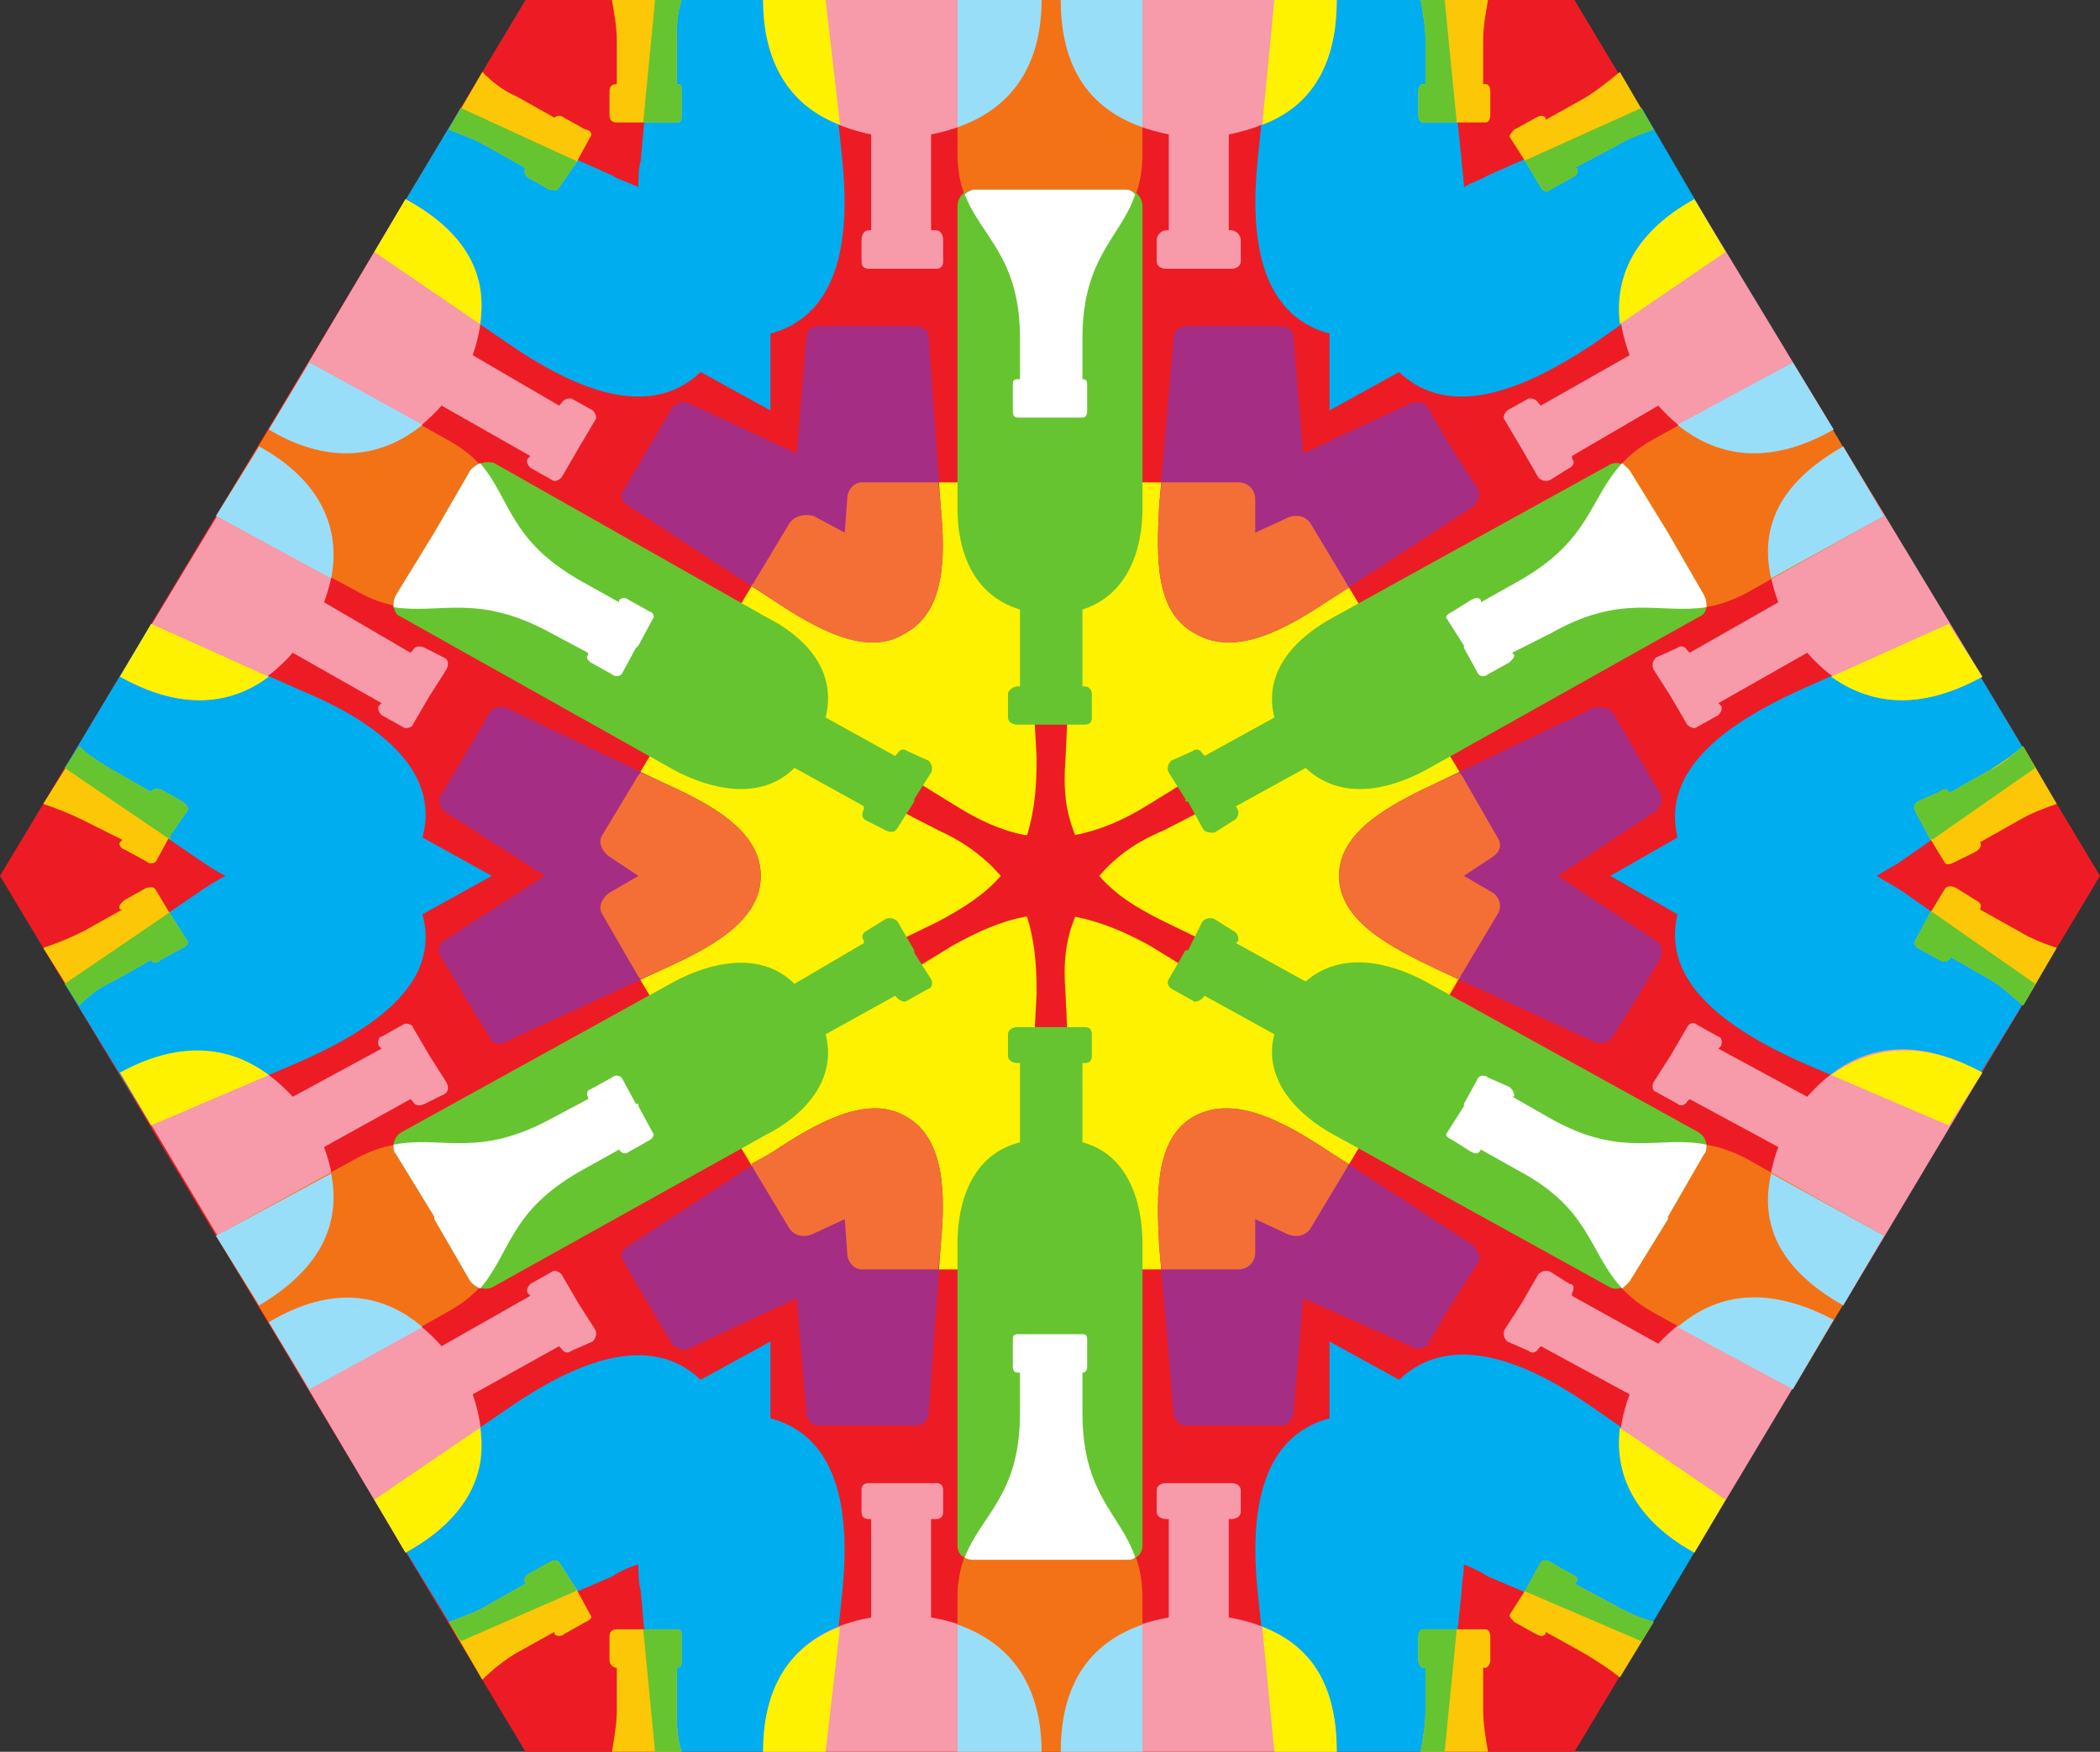 <?xml version="1.0" encoding="UTF-8"?>
<svg id="uuid-47d3d43c-98b9-49b0-997d-65bc2fad5e0b" data-name="svg2" xmlns="http://www.w3.org/2000/svg" width="510" height="425.489" viewBox="0 0 510 425.489">
  <rect x="0" y="0" width="510" height="425.489" fill="#333333" stroke="none"/>
  <g id="uuid-c101bc78-9b3f-4711-b2df-0ad8e25bcaef" data-name="g8">
    <g id="uuid-85b1d825-0902-4720-b2a7-d87a7c2378ec" data-name="g10">
      <path id="uuid-21ca8ddb-4a22-4df7-a81a-4aa729be5bba" data-name="path12" d="M127.626,0L0,212.745l127.626,212.745h254.738l127.636-212.745L382.364,0H127.626" style="fill: #ed1c24; fill-rule: evenodd;"/>
      <path id="uuid-6034d49a-cf36-4e43-9e56-6750d139ad63" data-name="path14" d="M208.665,243.632v64.69c-1.744-.594-2.915-2.31-2.915-4.049l-.593-8.154-7.597,3.507c-2.334,1.141-4.648,.539-5.814-1.228l-8.754-14.516-8.7-14.606c-1.202-1.741,0-4.076,1.71-5.248l32.663-20.395Zm0-51.883l-39.085-19.221c-2.335-1.171-4.648-.57-5.785,1.172l-8.754,14.573-8.76,14.547c-1.171,1.766,0,4.106,1.744,5.274l7.016,4.651-7.016,4.08c-1.744,1.17-2.915,3.509-1.744,5.25l8.76,15.144,8.754,14.572c1.138,1.741,3.451,2.343,5.785,1.171l39.085-19.821v-41.392Zm0-74.581v64.085l-32.663-19.791c-1.71-1.171-2.912-3.508-1.71-5.249l8.7-14.605,8.754-14.541c1.166-1.743,3.48-2.345,5.814-1.743l7.597,4.049,.593-8.159c0-1.736,1.171-3.446,2.915-4.047m0,64.086V117.168h36.13c1.742,0,3.508,1.741,3.508,4.047l3.454,62.979c0,7.554-.573,12.806-2.305,18.626h-.579c-5.813-1.141-11.088-3.508-17.511-7.561l-22.698-14.006Zm0,51.887l19.221-9.331c6.415-3.475,11.069-6.417,15.175-11.065-4.106-4.651-8.76-8.158-15.175-11.065l-19.221-9.931v41.392Zm0,75.181v-64.69l22.698-13.972c6.423-3.538,11.698-5.85,17.511-6.993h.579c1.733,5.822,2.305,11.072,2.305,18.661l-3.454,62.944c0,2.307-1.766,4.049-3.508,4.049h-36.13Zm93.232-64.69v64.69h-36.131c-2.319,0-4.084-1.743-4.084-4.049l-2.907-62.944c-.6-7.589,0-12.84,2.335-18.661,5.846,1.143,11.67,3.455,18.09,6.993l22.697,13.972Zm0-126.464v64.085l-22.697,14.006c-6.42,4.052-12.243,6.42-18.09,7.561-2.335-5.819-2.935-11.072-2.335-18.626l2.907-62.979c0-2.306,1.766-4.047,4.084-4.047h36.131Zm0,74.581l-19.221,9.931c-6.985,2.906-11.664,6.414-15.719,11.065,4.055,4.648,8.734,7.59,15.719,11.065l19.221,9.331v-41.392Zm0-10.495V117.168c1.774,.601,2.94,2.311,2.94,4.047v8.159l7.554-3.478c2.344-1.174,4.681-.572,5.855,1.171l8.72,14.541,8.734,14.605c1.199,1.741,.627,4.078-1.745,5.249l-32.057,19.791Zm0,127.068v-64.69l32.057,20.395c2.373,1.172,2.944,3.507,1.745,5.248l-8.734,14.606-8.72,14.516c-1.174,1.766-3.511,2.368-5.855,1.228l-7.554-3.507v8.154c0,1.739-1.165,3.455-2.94,4.049m53.625-95.577l7.02-4.651c1.739-1.168,2.304-2.934,1.161-4.679l-8.784-15.142-8.726-14.573c-1.17-1.742-3.509-2.342-5.246-1.172l-39.051,19.221v41.392l39.051,19.821c1.737,1.172,4.076,.569,5.246-1.171l8.726-15.143,8.784-14.573c1.143-1.741,.578-4.08-1.161-5.25l-7.02-4.08" style="fill: #fff200; fill-rule: evenodd;"/>
      <path id="uuid-727e3c77-d389-4183-bf0c-9fdfa4f31e54" data-name="path16" d="M391.082,212.745l16.316-9.329c-4.072-16.884,12.806-27.981,29.154-35.561l36.707-16.315,20.989,34.991-32.656,22.706c-1.74,1.171-4.046,2.37-5.816,3.508,1.77,1.172,4.076,2.338,5.816,3.478l32.656,22.737-20.989,34.397-36.707-15.746c-16.348-7.558-33.226-18.65-29.154-35.535l-16.316-9.331" style="fill: #00adef; fill-rule: evenodd;"/>
      <path id="uuid-3bba2fbe-200a-4b2b-8deb-7800b9ecea9f" data-name="path18" d="M184.754,212.745c0-11.065-12.228-17.485-23.892-22.73l-37.883-18.056c-1.741-.601-3.534,0-4.078,1.14l-5.805,9.925-5.856,9.932c-1.165,1.139-.567,2.872,.572,4.046l24.49,15.744-24.49,15.744c-1.139,.602-1.738,2.337-.572,4.049l5.856,9.929,5.805,9.324c.545,1.741,2.338,2.343,4.078,1.171l37.883-17.453c11.664-5.279,23.892-11.699,23.892-22.765" style="fill: #a52d84; fill-rule: evenodd;"/>
      <path id="uuid-f7402349-e4b8-4c3d-9ffb-68c88c92e276" data-name="path20" d="M119.445,212.745l-16.852-9.329c4.648-16.884-12.237-28.55-29.146-35.561l-36.74-16.315-20.988,34.991,33.257,22.706c1.735,1.171,3.477,2.37,5.813,3.508-2.337,1.172-4.078,2.338-5.813,3.478l-33.257,22.737,20.988,34.397,36.74-15.746c16.909-7.558,33.794-18.65,29.146-35.535l16.852-9.331" style="fill: #00adef; fill-rule: evenodd;"/>
      <path id="uuid-1f323bee-6f30-4c60-b617-286b6d7db5ba" data-name="path22" d="M290.233,271.017c9.927-5.217,22.157,1.793,32.66,8.755l34.968,22.76c1.172,1.14,1.772,2.884,1.172,4.047l-6.416,9.933-5.827,9.866c-.596,1.199-2.331,1.743-4.105,.595l-26.207-11.658v0l-2.346,28.004c0,1.172-1.165,2.939-2.902,2.939h-23.333c-1.745,0-2.884-1.767-2.884-2.939l-3.509-40.787c-.601-12.268-1.166-26.24,8.73-31.515v0" style="fill: #a52d84; fill-rule: evenodd;"/>
      <path id="uuid-5ecce245-9a9c-4b20-b1c7-e69477d27e41" data-name="path24" d="M219.729,271.017c-9.329-5.217-21.563,1.793-32.058,8.755l-34.967,22.76c-1.745,1.14-2.346,2.884-1.172,4.047l5.819,9.933,5.847,9.866c.595,1.199,2.903,1.743,4.046,1.199l26.245-12.262v0l2.331,28.004c0,1.172,1.18,2.939,2.913,2.939h23.903c1.767,0,2.909-1.767,2.909-2.939l2.904-40.787c1.177-12.268,1.177-26.24-8.72-31.515v0" style="fill: #a52d84; fill-rule: evenodd;"/>
      <path id="uuid-d28ad674-b154-4825-9a4c-e17f735bc407" data-name="path26" d="M170.157,335.131c-12.806-12.204-31.435-3.478-46.036,6.447l-33.192,22.675,20.965,34.4,36.723-15.718c1.741-1.166,4.087-2.304,6.423-2.938v0c0,2.4,0,4.112,.567,6.424l3.479,39.069h41.42l4.075-39.069c1.738-17.458,0-37.28-17.482-41.929v-18.657l-16.941,9.297" style="fill: #00adef; fill-rule: evenodd;"/>
      <path id="uuid-4dee22a0-78b1-491e-b143-1670a71d4293" data-name="path28" d="M322.893,325.834l16.885,9.297c12.839-12.204,31.481-4.08,46.633,6.447l32.657,22.675-20.391,34.4-37.309-15.718c-1.735-1.166-4.08-2.304-5.846-2.938l-.545-.538,.545,.538c0,2.4-.545,4.135-.545,6.424l-4.103,39.069h-41.39l-4.078-39.069c-1.735-17.458,0-37.28,17.487-41.929v-18.657" style="fill: #00adef; fill-rule: evenodd;"/>
      <path id="uuid-49d7dfb4-0384-4faf-adf4-9ecdacc6e303" data-name="path30" d="M211.574,392.865v-23.903h-.579c-1.191,0-1.767-.569-1.767-1.772v-5.216c0-1.197,.576-1.737,1.767-1.737h16.312c1.142,0,1.744,.54,1.744,1.737v5.216c0,1.203-.601,1.772-1.744,1.772h-1.188v23.903c20.418,3.502,26.833,17.48,26.833,32.624h-67.619c0-15.144,6.413-29.122,26.242-32.624" style="fill: #f79aaa; fill-rule: evenodd;"/>
      <path id="uuid-68454baa-719d-4f50-b034-bf115eb5d85d" data-name="path32" d="M156.776,395.741h-6.984c-1.174,0-1.767,.627-1.767,1.772v5.817c0,.6,.593,1.766,1.767,1.766v10.502c0,2.906-.598,6.413-1.174,9.891h16.915c-1.165-3.478-1.165-6.985-1.165-9.891v-10.502c1.165,0,1.165-1.166,1.165-1.766v-5.817c0-1.145,0-1.772-1.165-1.772h-7.592" style="fill: #fbc707; fill-rule: evenodd;"/>
      <path id="uuid-e628ef9b-8126-41f6-bac3-651a392ea427" data-name="path34" d="M204.017,395.144l-3.511,30.345h-15.174c0-13.377,4.676-25.066,18.685-30.345" style="fill: #fff200; fill-rule: evenodd;"/>
      <path id="uuid-1767ab6d-79a8-4b0e-8ace-3ad6c3d64a50" data-name="path36" d="M159.086,425.489l-2.872-29.749h8.153c1.165,0,1.165,.627,1.165,1.772v5.817c0,.6,0,1.766-1.165,1.766v10.502c0,2.906,0,6.413,1.165,9.891h-6.447" style="fill: #66c430; fill-rule: evenodd;"/>
      <path id="uuid-693e3e75-78b8-4ddf-bc76-4d6ea10a86eb" data-name="path38" d="M298.423,392.865v-23.903h.569c1.168,0,2.333-.569,2.333-1.772v-5.216c0-1.197-1.166-1.737-2.333-1.737h-15.748c-1.17,0-2.341,.54-2.341,1.737v5.216c0,1.203,1.172,1.772,2.341,1.772h.605v23.903c-20.402,3.502-26.242,17.48-26.242,32.624h67.029c0-15.144-5.83-29.122-26.213-32.624" style="fill: #f79aaa; fill-rule: evenodd;"/>
      <path id="uuid-82888902-325e-4976-a33a-9bea650f1697" data-name="path40" d="M353.183,395.741h7.593c.592,0,1.159,.627,1.159,1.772v5.817c0,.6-.567,1.766-1.159,1.766h-.577v10.502c0,2.906,.577,6.413,1.17,9.891h-16.344c.6-3.478,1.17-6.985,1.17-9.891v-10.502h-.569c-.6,0-1.165-1.166-1.165-1.766v-5.817c0-1.145,.565-1.772,1.165-1.772h7.558" style="fill: #fbc707; fill-rule: evenodd;"/>
      <path id="uuid-0fa0db54-5922-4d63-9d55-b9f863e2d8d5" data-name="path42" d="M255.264,324.066h-8.155c-1.14,0-1.14,.572-1.14,1.768v5.819c0,.602,0,1.744,1.14,1.744h.601v9.893c0,24.501-15.175,25.672-15.175,44.894v37.305h44.923v-37.305c0-19.222-14.574-20.393-14.574-44.894v-9.893c1.141,0,1.141-1.141,1.141-1.744v-5.819c0-1.196,0-1.768-1.141-1.768h-7.62" style="fill: #f47216; fill-rule: evenodd;"/>
      <path id="uuid-4a11bea8-3c85-430b-b0df-758c74c36536" data-name="path44" d="M277.459,425.489v-30.887c-15.175,5.247-19.851,17.51-19.851,30.887h19.851" style="fill: #99def9; fill-rule: evenodd;"/>
      <path id="uuid-ee03f8c0-30fe-4c6b-95aa-8be7d62b6dad" data-name="path46" d="M306.549,395.144l2.935,30.345h15.152c0-13.377-4.087-25.066-18.088-30.345" style="fill: #fff200; fill-rule: evenodd;"/>
      <path id="uuid-154bafe8-f710-4bdb-a311-c653b598b9aa" data-name="path48" d="M350.843,425.489l2.94-29.749h-8.159c-.6,0-1.165,.627-1.165,1.772v5.817c0,.6,.565,1.766,1.165,1.766h.569v10.502c0,2.906-.569,6.413-1.17,9.891h5.819" style="fill: #66c430; fill-rule: evenodd;"/>
      <path id="uuid-d416b506-a3a5-4647-b18c-66e2d9095aaa" data-name="path50" d="M255.264,249.485h8.183c1.174,0,1.718,.568,1.718,1.737v5.248c0,1.14-.544,1.741-1.718,1.741h-.563v19.251c11.04,2.877,14.574,14.52,14.574,24.469v73.447c0,2.339-1.768,3.478-4.109,3.478h-36.741c-2.308,0-4.072-1.138-4.072-3.478v-73.447c0-9.949,3.508-21.592,15.175-24.469v-19.251h-.601c-1.14,0-2.315-.6-2.315-1.741v-5.248c0-1.169,1.175-1.737,2.315-1.737h8.155" style="fill: #66c430; fill-rule: evenodd;"/>
      <path id="uuid-c59de9e4-46c7-4eee-8243-4c56544c89b5" data-name="path52" d="M254.694,378.856h18.655c1.168,0,1.766,0,2.341-.594-3.509-10.471-12.806-15.15-12.806-34.972v-9.893c1.141,0,1.141-1.172,1.141-1.744v-5.819c0-1.196,0-1.768-1.141-1.768h-15.775c-1.14,0-1.14,.572-1.14,1.768v5.819c0,.572,0,1.744,1.14,1.744h.601v9.893c0,19.822-9.333,24.501-13.411,34.972,.574,.594,1.744,.594,2.308,.594h18.087" style="fill: #fff; fill-rule: evenodd;"/>
      <path id="uuid-8e0c9cba-be0c-436c-91ea-5e637798b88b" data-name="path54" d="M395.765,338.671l-21.56-11.698-.6,.604c-.569,1.136-1.766,1.136-2.346,.544l-5.212-2.287c-.623-.597-1.201-1.768-.623-2.907l4.134-6.416,4.047-7.018c.6-.602,1.742-1.172,2.904-.602l4.68,2.971c1.174,0,1.174,1.108,.573,2.28v.596l20.965,11.641c13.429-14.516,28.604-12.806,42.577-5.819l-33.822,56.562c-13.408-7.585-22.703-19.824-15.718-38.45" style="fill: #f79aaa; fill-rule: evenodd;"/>
      <path id="uuid-d905b346-dbe4-4638-9c53-60801f094473" data-name="path56" d="M370.697,385.849l-4.085,6.385c0,.631,.602,1.203,1.143,1.74l5.281,2.94c1.138,.598,1.734,.598,2.312,0v-.547l9.354,5.194c2.875,1.768,5.821,3.534,8.701,5.878l8.183-13.465c-3.51-1.109-6.392-2.279-9.33-4.024l-9.891-5.275,.565-.567c.573-.572,0-1.174-1.166-1.712l-5.254-2.938c-.602-.602-1.739-.602-2.335,0l-3.478,6.391" style="fill: #fbc707; fill-rule: evenodd;"/>
      <path id="uuid-89c01fde-6af6-4eb5-aadf-d9a190969d92" data-name="path58" d="M393.402,346.799l25.637,17.454-7.557,12.868c-11.643-6.424-19.798-16.344-18.081-30.322" style="fill: #fff200; fill-rule: evenodd;"/>
      <path id="uuid-05d6f0ed-c105-4973-af5e-2708b86ca094" data-name="path60" d="M398.677,398.653l-28.558-12.232,.578-.571,3.509-6.391c.565-.602,1.702-.602,2.304,0l5.254,2.938c1.166,.538,1.739,1.14,1.166,1.712l-.565,.567,9.891,5.275c2.938,1.745,5.819,2.915,9.33,4.024l-2.908,4.679" style="fill: #66c430; fill-rule: evenodd;"/>
      <path id="uuid-3d6ed46d-de3b-40cb-a864-7c90ccd3a431" data-name="path62" d="M438.892,266.396l-21.565-11.693,.571-.569c.602-1.172,0-2.343-.571-2.343l-5.25-2.907c-.594-.605-1.733-.605-2.333,.6l-4.08,6.985-4.079,6.393c-.602,1.165,0,2.337,.568,2.337l5.245,2.907c.601,.57,1.744,.57,2.346-.571l.6-.569,21.532,11.641c-6.957,18.65,2.336,30.887,15.743,38.497l33.801-56.588c-13.973-7.554-29.146-9.295-42.528,5.88" style="fill: #f79aaa; fill-rule: evenodd;"/>
      <path id="uuid-345942e8-5f22-4b3b-8cb6-d60fc53dfbd4" data-name="path64" d="M468.583,222.075l3.536-5.853c.566-1.14,1.74-1.14,2.906-.571l4.685,2.938c1.136,.571,1.71,1.172,1.136,2.312l9.327,5.221c2.91,1.767,5.816,2.938,9.327,4.108l-8.157,14.003c-2.906-2.366-5.251-4.679-8.186-6.413l-9.297-5.282-.6,.603c-.574,.598-1.14,.598-2.306,0l-5.251-2.911c-.6-.569-1.17-1.169-.6-1.741l3.48-6.413" style="fill: #fbc707; fill-rule: evenodd;"/>
      <path id="uuid-6dd160ea-239b-4e8f-bc0f-8921709f5f24" data-name="path66" d="M355.522,268.106h0l-4.085,6.991c-.594,.594,0,1.195,1.18,1.733l4.671,2.942c1.165,.567,1.745,.567,2.346-.538l9.294,5.185c22.154,12.268,15.773,25.075,32.657,34.399l33.793,18.657,22.168-37.311-33.254-18.651c-17.459-9.299-25.614,2.369-47.782-9.9l-9.32-5.217h.565c0-1.176-.565-1.799-1.143-2.369l-5.244-2.307c-.592-.603-1.735-.603-2.335,0l-3.511,6.386" style="fill: #f47216; fill-rule: evenodd;"/>
      <path id="uuid-67a7c5ab-00e1-4320-a5ed-76b3da5a9938" data-name="path68" d="M457.546,300.164l-27.41-15.144c-3.476,15.144,5.242,25.07,17.483,32.059l9.927-16.915" style="fill: #99def9; fill-rule: evenodd;"/>
      <path id="uuid-74333d2b-ac5f-4f7d-ada9-b6e36c90b2ac" data-name="path70" d="M444.704,261.117l28.555,12.239,8.161-12.84c-11.646-6.382-24.474-8.125-36.715,.601" style="fill: #fff200; fill-rule: evenodd;"/>
      <path id="uuid-4abfb03b-a6e2-48dc-9cfc-49e281552463" data-name="path72" d="M494.248,238.96l-25.036-17.486-.63,.602-3.48,6.413c-.57,.572,0,1.172,.6,1.741l5.221,2.911c1.196,.598,1.762,.598,2.336,0l.6-.603,9.297,5.282c2.936,1.734,5.28,4.047,8.186,6.413l2.906-5.273" style="fill: #66c430; fill-rule: evenodd;"/>
      <path id="uuid-0c0a30d8-b4a7-4df0-b305-65a2f981b070" data-name="path74" d="M287.896,230.826h.628l3.507-7.016c.538-.594,1.712-1.143,2.881-.594l4.648,2.907c1.199,.601,1.199,1.767,1.199,2.367l-.599,.572,16.911,9.328c8.73-7.563,20.394-4.649,29.122,0l66.452,36.709c1.769,1.195,2.346,3.509,1.176,5.242l-8.726,15.177v.602l-9.331,15.11c-1.195,1.742-3.509,2.368-5.242,1.172l-66.464-36.709c-8.724-4.674-17.51-13.434-14.574-24.469l-16.916-9.355-.538,.6c-.63,.569-1.797,1.165-2.369,.569l-5.252-2.91c-.561-.571-1.166-1.166-.561-2.306l4.047-6.994" style="fill: #66c430; fill-rule: evenodd;"/>
      <path id="uuid-acefa4d8-cffa-429c-aebf-57402ba7b825" data-name="path76" d="M405.067,296.118h0v-.602l8.755-15.177c.593-.567,.593-1.136,.593-2.333-11.687-2.315-20.445,3.507-37.905-6.361l-9.295-5.306h.54c0-1.139-.54-1.741-1.143-2.31l-5.244-2.307c-.592-.603-1.735-.603-2.335,0l-3.511,6.386v.57l-4.085,6.421c-.563,.594,0,1.195,1.18,1.733l4.671,2.942c1.165,.567,1.745,.567,2.346-.569l9.294,5.217c17.483,9.331,16.914,19.853,25.042,28.551,.6-.57,1.223-1.108,1.795-1.742l9.302-15.11" style="fill: #fff; fill-rule: evenodd;"/>
      <path id="uuid-ea217cf2-2cdf-4bca-98ab-abd67565d20e" data-name="path78" d="M71.101,266.396l21.566-11.693-.601-.569c-.567-1.172,0-2.343,.601-2.343l5.221-2.907c.592-.605,2.362,0,2.362,.6l4.087,6.985,4.069,6.393c.601,1.165,.601,2.337-.593,2.938l-4.651,2.306c-1.171,.57-2.336,.57-2.912-.571l-.562-.569-20.996,11.641c6.959,18.65-2.336,30.887-15.744,38.497l-33.797-56.588c13.371-6.985,28.545-8.726,41.95,5.88" style="fill: #f79aaa; fill-rule: evenodd;"/>
      <path id="uuid-b511bf19-ef71-4121-a2fe-94e302155aa9" data-name="path80" d="M41.382,222.075l-3.507-5.853c-.598-1.14-1.735-.571-2.333-.571l-5.25,2.938c-.576,.571-1.716,1.172-1.141,2.312h.565l-9.322,5.221c-3.485,1.767-6.42,2.938-9.899,4.108l8.734,14.003c2.329-2.366,5.272-4.679,8.182-5.844l9.297-5.248c.569,1.171,1.768,.598,2.344,0l5.248-2.911c.592,0,1.731-1.169,1.168-1.741l-4.084-6.413" style="fill: #fbc707; fill-rule: evenodd;"/>
      <path id="uuid-6bbb5843-80b5-42b5-8904-63d0fdcd0404" data-name="path82" d="M65.288,261.117l-28.581,12.239-7.556-12.84c11.636-6.382,24.473-8.125,36.137,.601" style="fill: #fff200; fill-rule: evenodd;"/>
      <path id="uuid-1f155c10-7837-4a9d-a309-e5edef0eadf7" data-name="path84" d="M15.719,238.96l25.663-17.486v.602l4.084,6.413c.564,.572-.575,1.741-1.168,1.741l-5.248,2.911c-.575,.598-1.775,1.171-2.344,0l-9.297,5.248c-2.909,1.165-5.853,3.478-8.182,5.844l-3.509-5.273" style="fill: #66c430; fill-rule: evenodd;"/>
      <path id="uuid-6fdfda6d-be30-4684-8400-3a57a5f5a1f8" data-name="path86" d="M114.797,338.671l20.988-11.698,.573,.604c.596,1.136,1.764,1.136,2.365,.544l5.221-2.287c.602-.597,1.165-1.768,.602-2.907l-4.113-6.416-4.075-7.018c-.573-.602-1.71-1.172-2.314-.602l-5.249,2.971c-.567,.538-1.169,1.71-.567,2.28l.567,.596-21.555,12.235c-13.408-15.111-28.548-13.401-41.953-5.813l33.192,55.962c14.015-7.585,22.758-19.824,16.318-38.45" style="fill: #f79aaa; fill-rule: evenodd;"/>
      <path id="uuid-7194dfde-550c-40e6-9d4a-35eadbb4c635" data-name="path88" d="M139.898,385.849l3.479,6.385c.567,.631,0,1.203-1.174,1.74l-5.249,2.94c-.567,.598-1.736,.598-2.306,0v-.547l-9.361,5.194c-2.909,1.768-5.842,4.11-8.159,6.415l-8.121-14.003c2.887-1.109,6.389-2.279,9.302-4.024l9.318-5.275c-.567-1.139,0-1.741,.602-2.279l5.215-2.938c1.205-.602,1.775-.602,2.342,0l4.113,6.391" style="fill: #fbc707; fill-rule: evenodd;"/>
      <path id="uuid-ab9054fd-8bbf-4953-beef-0e03d25a8897" data-name="path90" d="M155.04,268.106h0l-4.08-6.386c-.601-.603-1.767-.603-2.342,0l-5.241,2.877c-.576,0-1.174,1.203-.576,1.799v.544l-8.757,4.672c-22.15,12.269-30.882,.601-47.768,9.9l-33.823,18.651,22.729,37.311,33.201-18.657c17.505-9.324,10.517-22.131,32.623-34.399l9.353-5.185c.601,1.105,1.744,1.105,2.346,.538l5.245-2.942c.567-.538,1.136-1.139,.567-1.733l-3.477-6.991" style="fill: #f47216; fill-rule: evenodd;"/>
      <path id="uuid-bbf4ed82-801c-422e-89a7-37863795af13" data-name="path92" d="M75.182,337.475l27.411-15.15c-12.237-10.463-25.635-8.183-37.305-1.165l9.894,16.315" style="fill: #99def9; fill-rule: evenodd;"/>
      <path id="uuid-fd861209-4c03-4f47-bd8b-c95a87c602cf" data-name="path94" d="M116.564,346.799l-25.635,17.454,7.551,12.868c11.67-6.424,20.421-16.344,18.085-30.322" style="fill: #fff200; fill-rule: evenodd;"/>
      <path id="uuid-557b1fa8-1775-495b-bdf6-e9c264074a51" data-name="path96" d="M111.894,398.653l28.004-12.232v-.571l-4.113-6.391c-.567-.602-1.137-.602-2.342,0l-5.215,2.938c-.602,.538-1.169,1.14-.602,2.279l-9.318,5.275c-2.913,1.745-6.414,2.915-9.302,4.024l2.887,4.679" style="fill: #66c430; fill-rule: evenodd;"/>
      <path id="uuid-f6fb20bb-44df-4a60-b585-7c183b739f19" data-name="path98" d="M222.035,230.826v.57l4.084,6.424c.596,1.14,0,2.306-.573,2.306l-5.215,2.91c-.602,.597-1.807,0-2.368-.569l-.576-.6-16.881,9.355c2.909,11.036-5.249,19.795-14.578,24.469l-65.884,36.709c-1.735,1.196-4.648,.57-5.81-1.172l-8.76-15.11v-.602l-9.295-15.177c-1.172-1.732-.601-4.047,1.165-5.242l66.45-36.709c8.732-4.649,20.96-7.563,29.152,.571l16.859-9.899v-.572c-.576-.6-.576-1.766,.596-2.367l4.679-2.907c1.143-.548,2.308,0,2.884,.594l4.072,7.016" style="fill: #66c430; fill-rule: evenodd;"/>
      <path id="uuid-834b144c-8363-4e42-b9b0-3e3910f6aa19" data-name="path100" d="M105.473,295.516v.602l8.76,15.11c.564,.634,1.162,1.172,2.357,1.742,7.531-8.697,6.959-18.626,24.415-28.551l9.353-5.217c.601,1.136,1.744,1.136,2.346,.569l5.245-2.942c.567-.538,1.136-1.139,.567-1.733l-3.477-6.421v-.57h-.602l-3.479-6.386c-.601-.603-1.767-.603-2.342,0l-5.241,2.877c-.576,0-1.174,1.203-.576,1.799v.569l-8.757,4.647c-18.055,9.9-26.804,4.078-38.467,6.424,0,1.165,0,1.735,.601,2.302l9.295,15.177" style="fill: #fff; fill-rule: evenodd;"/>
      <path id="uuid-abc1f46d-d4f3-4e69-8702-1711eec586ae" data-name="path102" d="M205.156,296.118l-7.562,3.507c-2.338,1.141-4.649,.539-5.876-1.228l-8.726-14.516-.572-1.197,5.252-2.913c10.495-6.962,22.729-13.971,32.058-8.755,9.897,5.275,9.897,19.247,8.72,31.515l-.564,5.79h-18.657c-1.744,0-3.479-1.743-3.479-4.049l-.593-8.154" style="fill: #f46f36; fill-rule: evenodd;"/>
      <path id="uuid-ae1cd38f-51eb-4455-a707-4f95bea37c4d" data-name="path104" d="M304.837,296.118l7.554,3.507c2.344,1.141,4.681,.539,5.855-1.228l8.72-14.516,.6-1.197-4.672-2.913c-10.502-6.962-22.733-13.971-32.629-8.755-9.927,5.275-9.362,19.247-8.761,31.515l.571,5.79h18.684c2.312,0,4.078-1.743,4.078-4.049v-8.154" style="fill: #f46f36; fill-rule: evenodd;"/>
      <path id="uuid-738aa9be-64fe-48e7-886a-7230ffa8e51d" data-name="path106" d="M290.233,153.877c9.927,5.845,22.157-1.197,32.66-8.158l34.968-22.762c1.172-1.14,1.772-2.882,1.172-4.047l-6.416-9.928-5.827-9.893c-.596-1.172-2.331-1.773-4.105-1.172l-26.207,12.234-2.346-27.981c0-1.741-1.165-2.907-2.902-2.907h-23.333c-1.745,0-2.884,1.165-2.884,2.907l-3.509,40.787c-.601,12.235-1.166,25.669,8.73,30.921" style="fill: #a52d84; fill-rule: evenodd;"/>
      <path id="uuid-bc72e69a-49e2-470a-9b88-88447be0e272" data-name="path108" d="M219.729,153.877c-9.329,5.845-21.563-1.197-32.058-8.158l-34.967-22.762c-1.745-1.14-2.346-2.882-1.172-4.047l5.819-9.928,5.847-9.893c.595-1.172,2.903-1.773,4.046-1.172l26.245,12.234,2.331-27.981c0-1.741,1.18-2.907,2.913-2.907h23.903c1.767,0,2.909,1.165,2.909,2.907l2.904,40.787c1.177,12.235,1.177,25.669-8.72,30.921" style="fill: #a52d84; fill-rule: evenodd;"/>
      <path id="uuid-10fbf759-8435-40f1-a3cf-b961a5c140b3" data-name="path110" d="M170.157,90.359c-12.806,12.205-31.435,3.477-46.036-6.446l-33.192-22.706,20.965-34.997,36.723,16.375c1.741,1.139,4.087,1.707,6.423,2.878v0c0-2.337,0-4.65,.567-6.389L159.086,0h41.42l4.075,39.074c1.738,17.457,0,37.276-17.482,41.955v18.654l-16.941-9.324" style="fill: #00adef; fill-rule: evenodd;"/>
      <path id="uuid-58e719cd-6b82-484d-b33f-62b8de1124c2" data-name="path112" d="M322.893,99.683l16.885-9.324c12.839,12.205,31.481,3.477,46.633-6.446l32.657-22.706-20.391-34.997-37.309,16.375c-1.735,1.139-4.08,1.735-5.846,2.878l-.545,.598,.545-.598c0-2.337-.545-4.65-.545-6.389L350.874,0h-41.39l-4.078,39.074c-1.735,17.457,0,37.276,17.487,41.955v18.654" style="fill: #00adef; fill-rule: evenodd;"/>
      <path id="uuid-2748a7d0-1afc-44dc-8503-796e1c1a8059" data-name="path114" d="M211.574,32.656v23.273h-.579c-1.191,0-1.767,1.172-1.767,2.369v5.221c0,1.143,.576,1.766,1.767,1.766h16.312c1.142,0,1.744-.623,1.744-1.766v-5.221c0-1.197-.601-2.369-1.744-2.369h-1.188v-23.273C246.537,28.579,252.951,15.174,252.951,0h-67.619c0,15.174,6.413,28.579,26.242,32.656" style="fill: #f79aaa; fill-rule: evenodd;"/>
      <path id="uuid-7d6c852e-c2fa-4a1b-bd6f-3e443e016822" data-name="path116" d="M156.776,29.75h-6.984c-1.174,0-1.767-.633-1.767-1.772v-5.788c0-1.228,.593-1.769,1.767-1.769V9.896c0-3.479-.598-6.389-1.174-9.896h16.915c-1.165,3.508-1.165,6.417-1.165,9.896v10.524c1.165,0,1.165,.541,1.165,1.769v5.788c0,1.139,0,1.772-1.165,1.772h-7.592" style="fill: #fbc707; fill-rule: evenodd;"/>
      <path id="uuid-af634bd0-f669-40ce-a6a2-e20b95df8051" data-name="path118" d="M204.017,30.32L200.506,0h-15.174c0,12.832,4.676,25.071,18.685,30.32" style="fill: #fff200; fill-rule: evenodd;"/>
      <path id="uuid-3dbacae1-28eb-4a82-aede-b2eea689b120" data-name="path120" d="M159.086,0l-2.872,29.75h8.153c1.165,0,1.165-.633,1.165-1.772v-5.788c0-1.228,0-1.769-1.165-1.769V9.896c0-3.479,0-6.389,1.165-9.896h-6.447" style="fill: #66c430; fill-rule: evenodd;"/>
      <path id="uuid-22854d4b-7cbb-4ba7-8266-915fffce84af" data-name="path122" d="M298.423,32.656v23.273h.569c1.168,0,2.333,1.172,2.333,2.369v5.221c0,1.143-1.166,1.766-2.333,1.766h-15.748c-1.17,0-2.341-.623-2.341-1.766v-5.221c0-1.197,1.172-2.369,2.341-2.369h.605v-23.273C263.447,28.579,257.607,15.174,257.607,0h67.029c0,15.174-5.83,28.579-26.213,32.656" style="fill: #f79aaa; fill-rule: evenodd;"/>
      <path id="uuid-a85001cf-b9ff-4e51-8462-4146186e9a10" data-name="path124" d="M353.183,29.75h7.593c.592,0,1.159-.633,1.159-1.772v-5.788c0-1.228-.567-1.769-1.159-1.769h-.577V9.896c0-3.479,.577-6.389,1.17-9.896h-16.344c.6,3.508,1.17,6.417,1.17,9.896v10.524h-.569c-.6,0-1.165,.541-1.165,1.769v5.788c0,1.139,.565,1.772,1.165,1.772h7.558" style="fill: #fbc707; fill-rule: evenodd;"/>
      <path id="uuid-01bef0a6-c0da-4b61-8490-27f10d90183d" data-name="path126" d="M255.264,101.424h-8.155c-1.14,0-1.14-1.171-1.14-1.741v-5.848c0-1.139,0-1.741,1.14-1.741h.601v-9.925c0-25.068-15.175-25.639-15.175-44.836V0h44.923V37.333c0,19.198-14.574,19.768-14.574,44.836v9.925c1.141,0,1.141,.602,1.141,1.741v5.848c0,.57,0,1.741-1.141,1.741h-7.62" style="fill: #f47216; fill-rule: evenodd;"/>
      <path id="uuid-752c4bc4-76ab-4a97-9cb4-0b5eb45f44e3" data-name="path128" d="M277.459,0V30.891C262.284,25.638,257.607,13.404,257.607,0h19.851" style="fill: #99def9; fill-rule: evenodd;"/>
      <path id="uuid-2037abc3-3e66-4d18-9d90-e9cb5ee69abb" data-name="path130" d="M306.549,30.32L309.484,0h15.152c0,12.832-4.087,25.071-18.088,30.32" style="fill: #fff200; fill-rule: evenodd;"/>
      <path id="uuid-73ebd33a-7139-40d9-bf40-02c3d1c2590d" data-name="path132" d="M350.843,0l2.94,29.75h-8.159c-.6,0-1.165-.633-1.165-1.772v-5.788c0-1.228,.565-1.769,1.165-1.769h.569V9.896c0-3.479-.569-6.389-1.17-9.896h5.819" style="fill: #66c430; fill-rule: evenodd;"/>
      <path id="uuid-ea844530-3c5f-4344-af25-db752cb584f0" data-name="path134" d="M255.264,176.013h8.183c1.174,0,1.718-.579,1.718-1.745v-5.818c0-.596-.544-1.741-1.718-1.741h-.563v-18.655c11.04-3.533,14.574-14.601,14.574-24.473V50.139c0-2.366-1.768-4.078-4.109-4.078h-36.741c-2.308,0-4.072,1.713-4.072,4.078V123.582c0,9.872,3.508,20.94,15.175,24.473v18.655h-.601c-1.14,0-2.315,1.145-2.315,1.741v5.818c0,1.166,1.175,1.745,2.315,1.745h8.155" style="fill: #66c430; fill-rule: evenodd;"/>
      <path id="uuid-e1048d0b-6f89-4d27-92a7-5c95df2fdf09" data-name="path136" d="M254.694,46.061h18.655c1.168,0,1.766,.574,2.341,1.172-3.509,10.467-12.806,15.144-12.806,34.936v9.925c1.141,0,1.141,.602,1.141,1.741v5.848c0,.57,0,1.741-1.141,1.741h-15.775c-1.14,0-1.14-1.171-1.14-1.741v-5.848c0-1.139,0-1.741,1.14-1.741h.601v-9.925c0-19.793-9.333-24.47-13.411-34.936,.574-.598,1.744-1.172,2.308-1.172h18.087" style="fill: #fff; fill-rule: evenodd;"/>
      <path id="uuid-07e9ec70-b840-440b-8fd8-0f9b7718de0c" data-name="path138" d="M395.765,86.281l-21.56,12.237-.6-.602c-.569-1.139-1.766-1.139-2.346-1.139l-5.212,2.907c-.623,.57-1.201,1.741-.623,2.342l4.134,6.955,4.047,7.016c.6,.571,1.742,1.171,2.904,.571l4.68-2.939c1.174-.538,1.174-1.735,.573-2.279v-.596l20.965-12.235c13.429,15.111,28.604,13.376,42.577,5.813l-33.822-55.959c-13.408,7.557-22.703,19.253-15.718,37.909" style="fill: #f79aaa; fill-rule: evenodd;"/>
      <path id="uuid-26070200-ce1b-4e0d-b821-8593c0be72a6" data-name="path140" d="M370.697,39.615l-4.085-6.388c0-.57,.602-1.168,1.143-1.738l5.281-2.91c1.138-.601,1.734-.601,2.312,0v.538l9.354-5.218c2.875-1.71,5.821-4.106,8.701-6.417l8.183,14.006c-3.51,1.168-6.392,2.308-9.33,4.077l-9.891,5.247h.565c.573,1.139,0,1.772-1.166,2.313l-5.254,2.935c-.602,.574-1.739,.574-2.335-.598l-3.478-5.848" style="fill: #fbc707; fill-rule: evenodd;"/>
      <path id="uuid-5b9577c4-d8c3-44e6-bce8-2ef62c8bf3bc" data-name="path142" d="M393.402,78.719l25.637-17.511-7.557-12.835c-11.643,6.418-19.798,16.289-18.081,30.346" style="fill: #fff200; fill-rule: evenodd;"/>
      <path id="uuid-a2fcc6b8-64e6-41b5-86e6-08c52b4a59dd" data-name="path144" d="M398.677,26.21l-28.558,12.864,.578,.541,3.509,5.848c.565,1.172,1.702,1.172,2.304,.598l5.254-2.935c1.166-.541,1.739-1.174,1.166-2.313h-.565l9.891-5.247c2.938-1.769,5.819-2.909,9.33-4.077l-2.908-5.279" style="fill: #66c430; fill-rule: evenodd;"/>
      <path id="uuid-142e5883-d4c5-4784-853a-127788bf9812" data-name="path146" d="M438.892,158.551l-21.565,12.236,.571,.57c.602,.601,0,1.741-.571,2.342l-5.25,2.907c-.594,.602-1.733,0-2.333-.593l-4.08-6.993-4.079-6.392c-.602-1.197,0-2.336,.568-2.907l5.245-2.369c.601-.538,1.744-.538,2.346,.602l.6,.597,21.532-12.262c-6.957-18.651,2.336-30.292,15.743-37.88l33.801,55.96c-13.973,7.589-29.146,9.33-42.528-5.818" style="fill: #f79aaa; fill-rule: evenodd;"/>
      <path id="uuid-8b45728a-8880-429f-97b1-737113a28588" data-name="path148" d="M325.197,212.745c0-11.065,12.84-17.485,23.932-22.73l37.882-18.056c1.769-.601,3.511,0,4.673,1.14l5.79,9.925,5.852,9.932c.561,1.139,0,2.872-1.174,4.046l-23.877,15.744,23.877,15.744c1.174,.602,1.734,2.337,1.174,4.049l-5.852,9.929-5.79,9.324c-1.162,1.741-2.904,1.741-4.673,1.171l-37.882-17.453c-11.092-5.279-23.932-11.699-23.932-22.765" style="fill: #a52d84; fill-rule: evenodd;"/>
      <path id="uuid-c2846ef2-7cc2-4142-a813-7df1031339a7" data-name="path150" d="M468.583,203.415l3.536,5.822c.566,1.198,1.74,.602,2.906,0l4.685-2.31c1.136-.573,1.71-1.767,1.136-2.34l9.327-5.274c2.91-1.71,5.816-2.85,9.327-4.052l-8.157-14.006c-2.906,2.371-5.251,4.081-8.186,5.825l-9.297,5.275h-.6c-.574-1.142-1.14-.605-2.306,0l-5.251,2.336c-.6,.571-1.17,1.138-.6,2.312l3.48,6.414" style="fill: #fbc707; fill-rule: evenodd;"/>
      <path id="uuid-f7c7239b-d165-4268-b132-c1fdf4689bc8" data-name="path152" d="M355.522,156.815h0l-4.085-6.449c-.594-.567,0-1.139,1.18-1.741l4.671-2.907c1.165-.601,1.745-.601,2.346,0v.57l9.294-5.218c22.154-12.237,15.773-25.075,32.657-34.395l33.793-18.686,22.168,37.334-33.254,18.627c-17.459,9.356-25.614-2.343-47.782,9.925l-9.32,4.674,.565,.544c0,.626-.565,1.197-1.143,1.766l-5.244,2.913c-.592,.595-1.735,.595-2.335,0l-3.511-6.959" style="fill: #f47216; fill-rule: evenodd;"/>
      <path id="uuid-5684d212-c1aa-4286-9936-9bb9efc3b27e" data-name="path154" d="M457.546,125.325l-27.41,15.146c-3.476-15.146,5.242-25.068,17.483-32.027l9.927,16.882" style="fill: #99def9; fill-rule: evenodd;"/>
      <path id="uuid-2873f329-457b-4526-8450-2a8ceaa8d811" data-name="path156" d="M355.522,212.745l7.02-4.651c1.739-1.168,2.304-2.934,1.138-4.679l-8.703-15.142-.594-.602-5.254,2.343c-11.092,5.246-23.932,11.666-23.932,22.73s12.84,17.485,23.932,22.765l5.254,2.31,.594-1.172,8.703-14.573c1.166-1.741,.601-4.08-1.138-5.25l-7.02-4.08" style="fill: #f46f36; fill-rule: evenodd;"/>
      <path id="uuid-71646044-b173-43e8-b0bf-5a38360a9abd" data-name="path158" d="M444.704,164.37l28.555-12.829,8.161,12.829c-11.646,6.418-24.474,8.729-36.715,0" style="fill: #fff200; fill-rule: evenodd;"/>
      <path id="uuid-85319b47-3292-4a4e-bbb5-059b948df33d" data-name="path160" d="M494.248,186.531l-25.036,17.455-.63-.571-3.48-6.414c-.57-1.174,0-1.741,.6-2.312l5.221-2.336c1.196-.605,1.762-1.142,2.336,0h.6l9.297-5.275c2.936-1.143,5.28-3.511,8.186-5.825l2.906,5.277" style="fill: #66c430; fill-rule: evenodd;"/>
      <path id="uuid-ffbcf87b-c3cf-46cb-ba07-c8bce174758b" data-name="path162" d="M287.896,194.689h.628l3.507,6.421c.538,1.143,1.712,1.143,2.881,1.143l4.648-2.941c1.199-.544,1.199-1.71,1.199-2.311l-.599-1.174,16.911-9.296c8.73,8.158,20.394,5.218,29.122,.548l66.452-37.28c1.769-.572,2.346-2.909,1.176-5.277l-8.726-15.148-9.331-15.144c-1.195-1.741-3.509-2.337-5.242-1.14l-66.464,36.709c-8.724,4.648-17.51,12.829-14.574,24.47l-16.916,9.325-.538-.571c-.63-1.165-1.797-1.165-2.369-.595l-5.252,2.338c-.561,.569-1.166,1.766-.561,2.906l4.047,6.423v.595" style="fill: #66c430; fill-rule: evenodd;"/>
      <path id="uuid-b44f9d78-00fa-4313-927c-8904f59fcfbf" data-name="path164" d="M405.067,129.374h0l8.755,15.148c.593,1.197,.593,1.767,.593,2.964-11.687,1.741-20.445-3.534-37.905,6.391l-9.295,4.674,.54,.544c0,.626-.54,1.197-1.143,1.766l-5.244,2.912c-.592,.595-1.735,.595-2.335,0l-3.511-6.421v-.538l-4.085-6.449c-.563-.567,0-1.139,1.18-1.741l4.671-2.907c1.165-.601,1.745-.601,2.346,0v.57l9.294-5.218c17.483-9.925,16.914-19.856,25.042-28.582,.6,.601,1.223,1.139,1.795,1.741l9.302,15.144" style="fill: #fff; fill-rule: evenodd;"/>
      <path id="uuid-c119dcc6-ac6a-404f-9f3b-f81085899e73" data-name="path166" d="M71.101,158.551l21.566,12.236-.601,.57c-.567,.601,0,1.741,.601,2.342l5.221,2.907c.592,.602,2.362,0,2.362-.593l4.087-6.993,4.069-6.392c.601-1.197,.601-2.336-.593-2.907l-4.651-2.369c-1.171-.538-2.336-.538-2.912,.602l-.562,.597-20.996-12.262c6.959-18.651-2.336-30.292-15.744-37.88l-33.797,55.96c13.371,7.589,28.545,9.33,41.95-5.818" style="fill: #f79aaa; fill-rule: evenodd;"/>
      <path id="uuid-b3175e07-f378-4155-b7df-9973bd453506" data-name="path168" d="M41.382,202.821l-3.507,6.416c-.598,.602-1.735,.602-2.333,0l-5.25-2.884c-.576,0-1.716-1.193-1.141-1.767l.565-.6-9.322-4.674c-3.485-1.71-6.42-2.884-9.899-4.052l8.734-14.006c2.329,2.314,5.272,4.081,8.182,5.825l9.297,5.275c.569-1.142,1.768-.605,2.344-.605l5.248,2.941c.592,.571,1.731,1.138,1.168,2.312l-4.084,5.819" style="fill: #fbc707; fill-rule: evenodd;"/>
      <path id="uuid-36c0ad6f-ca8b-4eb5-8860-83b858d98321" data-name="path170" d="M155.04,212.745l-7.016-4.651c-1.744-1.168-2.915-3.508-1.744-5.274l8.76-14.547,.567-.602,5.254,2.343c11.664,5.246,23.892,11.666,23.892,22.73s-12.228,17.485-23.892,22.765l-5.254,2.31-.567-.601-8.76-15.144c-1.171-1.741,0-4.08,1.744-5.25l7.016-4.08" style="fill: #f46f36; fill-rule: evenodd;"/>
      <path id="uuid-200c8d82-863d-47a6-98be-0c35baa27ebe" data-name="path172" d="M65.288,164.37l-28.581-12.829-7.556,12.829c11.636,6.418,24.473,8.729,36.137,0" style="fill: #fff200; fill-rule: evenodd;"/>
      <path id="uuid-f864091e-7c53-4ba0-a6e6-4fbed5e71916" data-name="path174" d="M15.719,186.531l25.663,17.455v-1.165l4.084-5.819c.564-1.174-.575-1.741-1.168-2.312l-5.248-2.941c-.575,0-1.775-.538-2.344,.605l-9.297-5.275c-2.909-1.744-5.853-3.511-8.182-5.825l-3.509,5.277" style="fill: #66c430; fill-rule: evenodd;"/>
      <path id="uuid-d931858a-fcd7-4443-b082-e153500bf07b" data-name="path176" d="M114.797,86.281l20.988,12.237,.573-.602c.596-1.139,1.764-1.139,2.365-1.139l5.221,2.907c.602,.57,1.165,1.741,.602,2.342l-4.113,6.955-4.075,7.016c-.573,.571-1.71,1.171-2.314,.571l-5.249-2.939c-.567-.538-1.169-1.735-.567-2.279l.567-.596-21.555-12.235c-13.408,15.111-28.548,13.376-41.953,5.813l33.192-55.959c14.015,7.557,22.758,19.253,16.318,37.909" style="fill: #f79aaa; fill-rule: evenodd;"/>
      <path id="uuid-23823a89-9162-45da-915b-0cf99f942714" data-name="path178" d="M139.898,39.615l3.479-6.388c.567-.57,0-1.738-1.174-1.738l-5.249-2.91c-.567-.601-1.736-.601-2.306,0l-9.361-5.249c-2.909-1.141-5.842-3.536-8.159-5.847l-8.121,14.006c2.887,1.168,6.389,2.308,9.302,4.077l9.318,5.247c-.567,1.139,0,1.772,.602,2.313l5.215,2.935c1.205,0,1.775,.574,2.342-.598l4.113-5.848" style="fill: #fbc707; fill-rule: evenodd;"/>
      <path id="uuid-a8f94800-da6b-4302-aaa2-496ecb1e3e37" data-name="path180" d="M155.04,156.815h0l-4.08,6.959c-.601,.595-1.767,.595-2.342,0l-5.241-2.912c-.576-.569-1.174-1.14-.576-1.766v-.544l-8.757-4.674c-22.15-12.806-30.882-.57-47.768-10.496l-33.823-18.056,22.729-37.334,33.201,18.686c17.505,9.32,10.517,22.158,32.623,34.395l9.353,5.218v-.57c.601-.601,1.744-.601,2.346,0l5.245,2.907c.567,0,1.136,1.174,.567,1.741l-3.477,6.449" style="fill: #f47216; fill-rule: evenodd;"/>
      <path id="uuid-92987e8b-6145-45db-ba2f-ee8b85fab41d" data-name="path182" d="M75.182,88.016l27.411,15.175c-12.237,9.899-25.635,8.158-37.305,1.14l9.894-16.315" style="fill: #99def9; fill-rule: evenodd;"/>
      <path id="uuid-098590af-d69b-442e-a3d9-3700aff48cda" data-name="path184" d="M116.564,78.719l-25.635-17.511,7.551-12.835c11.67,6.418,20.421,15.742,18.085,30.346" style="fill: #fff200; fill-rule: evenodd;"/>
      <path id="uuid-e7967828-5298-4ef8-b8ac-4d75fa23b8fb" data-name="path186" d="M111.894,26.21l28.004,12.864v.541l-4.113,5.848c-.567,1.172-1.137,.598-2.342,.598l-5.215-2.935c-.602-.541-1.169-1.174-.602-2.313l-9.318-5.247c-2.913-1.769-6.414-2.909-9.302-4.077l2.887-5.279" style="fill: #66c430; fill-rule: evenodd;"/>
      <path id="uuid-ca77d6af-1dc9-41e5-b142-b0030bda6b9d" data-name="path188" d="M222.035,194.095h0l4.084-6.423c.596-1.165,0-2.337-.573-2.906l-5.215-2.338c-.602-.57-1.807-.57-2.368,.595l-.576,.602-16.881-9.356c2.909-11.641-5.249-19.822-14.578-24.47l-65.884-37.309c-1.735-.596-4.648,0-5.81,1.741l-8.76,15.144-9.295,15.173c-1.172,1.742-.601,4.68,1.165,5.252l66.45,37.28c8.732,4.67,20.96,7.611,29.152-.573l16.859,9.321v.636c-.576,1.139-.576,2.305,.596,2.85l4.679,2.367c1.143,.574,2.308,.574,2.884-.569l4.072-6.421v-.595" style="fill: #66c430; fill-rule: evenodd;"/>
      <path id="uuid-4d75a1ca-f6f2-4b42-ab51-5756bd148942" data-name="path190" d="M105.473,129.374h0l8.76-15.144c.564-.602,1.162-1.14,2.357-1.741,7.531,8.726,6.959,18.657,24.415,28.582l9.353,5.218v-.57c.601-.601,1.744-.601,2.346,0l5.245,2.907c.567,0,1.136,1.174,.567,1.741l-3.477,6.449-.602,.538-3.479,6.421c-.601,.595-1.767,.595-2.342,0l-5.241-2.912c-.576-.569-1.174-1.14-.576-1.766v-.544l-8.757-4.674c-18.055-9.925-26.804-4.65-38.467-6.391,0-1.197,0-1.767,.601-2.964l9.295-15.148" style="fill: #fff; fill-rule: evenodd;"/>
      <path id="uuid-23b9608c-c863-4de7-8371-f436a593a2c1" data-name="path192" d="M205.156,129.374l-7.562-4.049c-2.338-.602-4.649,0-5.876,1.766l-8.726,14.519-.572,.602,5.252,3.508c10.495,6.961,22.729,14.003,32.058,8.158,9.897-5.252,9.897-18.686,8.72-30.921l-.564-5.788h-18.657c-1.744,0-3.479,1.741-3.479,4.047l-.593,8.159" style="fill: #f46f36; fill-rule: evenodd;"/>
      <path id="uuid-3316a53e-646f-46d7-9827-f0c3c231bd8a" data-name="path194" d="M304.837,129.374l7.554-3.478c2.344-1.174,4.681-.572,5.855,1.194l8.72,14.519,.6,1.197-4.672,2.913c-10.502,6.961-22.733,14.003-32.629,8.158-9.927-5.252-9.362-18.686-8.761-30.921l.571-5.788h18.684c2.312,0,4.078,1.741,4.078,4.047v8.159" style="fill: #f46f36; fill-rule: evenodd;"/>
      <path id="uuid-b359dd73-2d23-4f99-b5b1-76f09ad3c99f" data-name="path196" d="M232.536,0V30.891C247.711,25.638,252.951,13.404,252.951,0h-20.415" style="fill: #99def9; fill-rule: evenodd;"/>
      <path id="uuid-56f537a3-8f5f-438f-864e-d78caadd0346" data-name="path198" d="M435.378,88.016l-27.98,15.175c12.241,9.899,25.644,8.158,37.906,1.14l-9.927-16.315" style="fill: #99def9; fill-rule: evenodd;"/>
      <path id="uuid-e9a51444-dcba-4587-9ca2-829c87a6ae1d" data-name="path200" d="M435.378,337.475l-27.98-15.15c12.241-10.463,25.644-8.183,37.906-1.766l-9.927,16.916" style="fill: #99def9; fill-rule: evenodd;"/>
      <path id="uuid-616fb0a8-0dd1-43ec-bde6-beff7c51270b" data-name="path202" d="M232.536,425.489v-30.887c15.175,5.247,20.415,17.51,20.415,30.887h-20.415" style="fill: #99def9; fill-rule: evenodd;"/>
      <path id="uuid-0ccea9c7-c2cb-4eaf-b7bb-29210c7aaa7a" data-name="path204" d="M52.453,300.164l27.98-15.144c2.938,15.144-5.822,25.07-17.485,32.059l-10.495-16.915" style="fill: #99def9; fill-rule: evenodd;"/>
      <path id="uuid-85592a76-563a-4163-881c-ca1b480684e6" data-name="path206" d="M52.453,125.325l27.98,15.146c2.938-15.146-5.822-25.639-17.485-32.027l-10.495,16.882" style="fill: #99def9; fill-rule: evenodd;"/>
    </g>
  </g>
</svg>